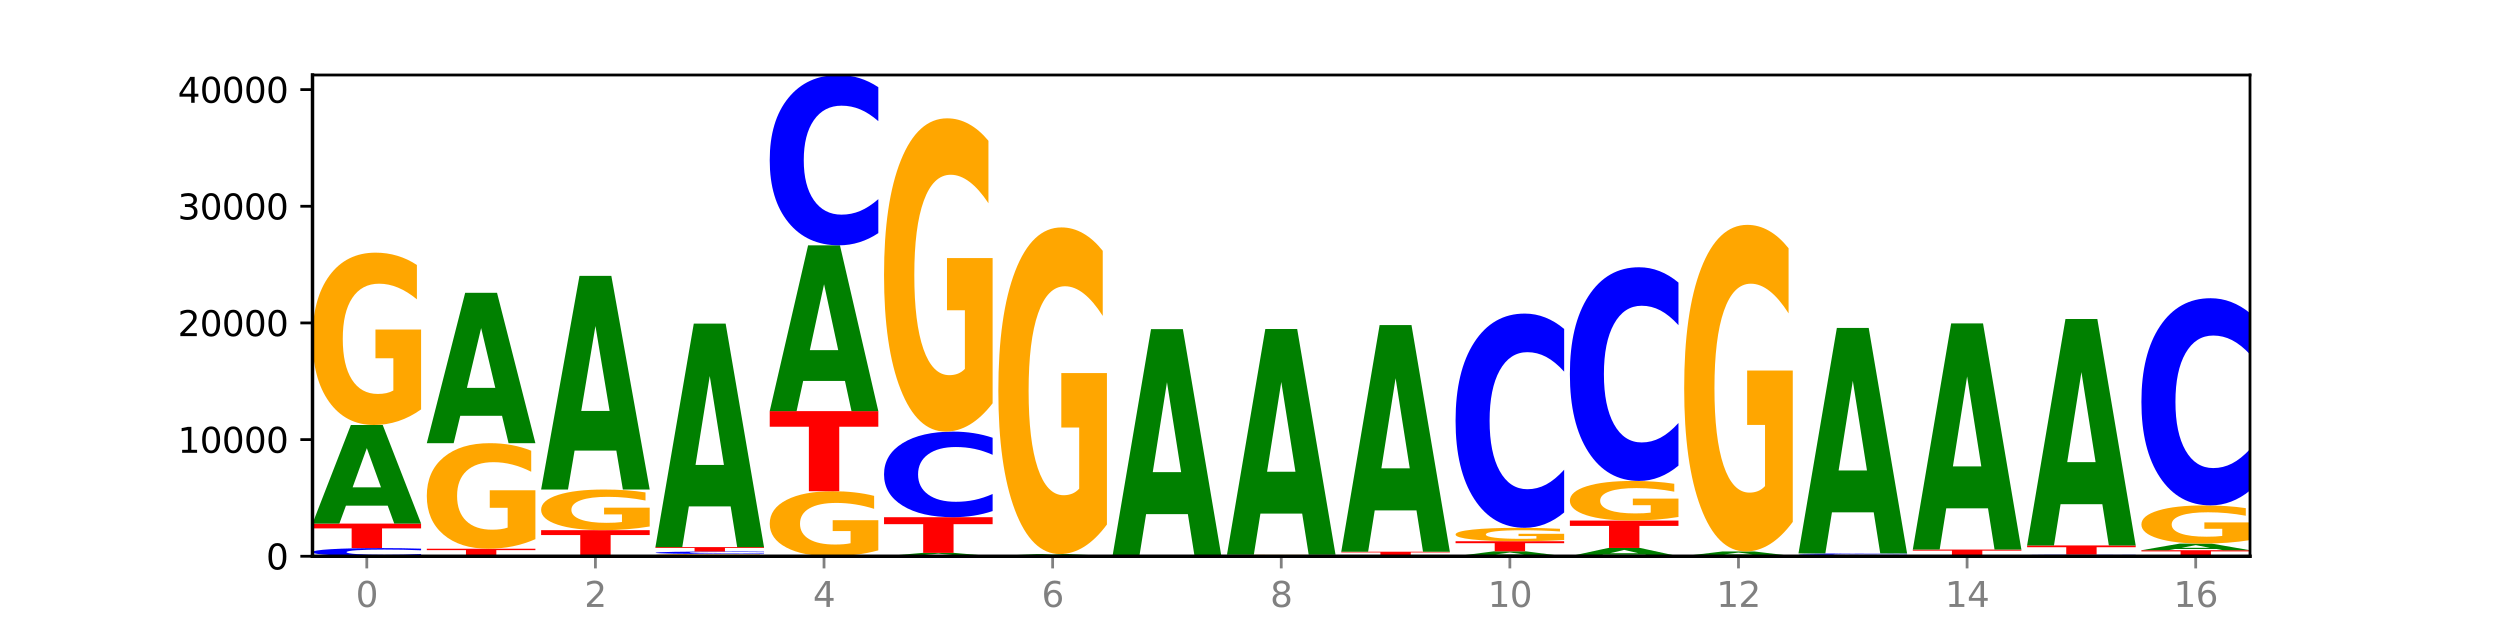 <?xml version="1.0" encoding="utf-8" standalone="no"?>
<!DOCTYPE svg PUBLIC "-//W3C//DTD SVG 1.1//EN"
  "http://www.w3.org/Graphics/SVG/1.1/DTD/svg11.dtd">
<svg xmlns:xlink="http://www.w3.org/1999/xlink" width="720pt" height="180pt" viewBox="0 0 720 180" xmlns="http://www.w3.org/2000/svg" version="1.1">
 <defs>
  <style type="text/css">*{stroke-linejoin: round; stroke-linecap: butt}</style>
 </defs>
 <g id="figure_1">
  <g id="patch_1">
   <path d="M 0 180 
L 720 180 
L 720 0 
L 0 0 
z
" style="fill: #ffffff"/>
  </g>
  <g id="axes_1">
   <g id="patch_2">
    <path d="M 90 160.2 
L 648 160.2 
L 648 21.6 
L 90 21.6 
z
" style="fill: #ffffff"/>
   </g>
   <g id="line2d_1">
    <path d="M 90 160.2 
L 648 160.2 
" clip-path="url(#p77ec3a2b21)" style="fill: none; stroke: #000000; stroke-width: 0.5; stroke-linecap: square"/>
   </g>
   <g id="patch_3">
    <path d="M 121.274 160.031 
Q 118.658 160.115 115.829 160.157 
Q 113.001 160.2 109.92 160.2 
Q 100.732 160.2 95.366 159.883 
Q 90 159.566 90 159.025 
Q 90 158.481 95.366 158.165 
Q 100.732 157.848 109.92 157.848 
Q 113.001 157.848 115.829 157.891 
Q 118.658 157.933 121.274 158.017 
L 121.274 158.485 
Q 118.635 158.375 116.074 158.323 
Q 113.513 158.272 110.684 158.272 
Q 105.61 158.272 102.702 158.472 
Q 99.802 158.672 99.802 159.025 
Q 99.802 159.376 102.702 159.576 
Q 105.61 159.776 110.684 159.776 
Q 113.513 159.776 116.074 159.725 
Q 118.635 159.673 121.274 159.562 
L 121.274 160.031 
z
" clip-path="url(#p77ec3a2b21)" style="fill: #0000ff"/>
   </g>
   <g id="patch_4">
    <path d="M 90 150.795 
L 121.274 150.795 
L 121.274 152.171 
L 110.023 152.171 
L 110.023 157.848 
L 101.273 157.848 
L 101.273 152.171 
L 90 152.171 
L 90 150.795 
z
" clip-path="url(#p77ec3a2b21)" style="fill: #ff0000"/>
   </g>
   <g id="patch_5">
    <path d="M 111.664 145.623 
L 99.636 145.623 
L 97.737 150.795 
L 90 150.795 
L 101.049 122.4 
L 110.225 122.4 
L 121.274 150.795 
L 113.544 150.795 
L 111.664 145.623 
z
M 101.554 140.352 
L 109.726 140.352 
L 105.647 129.058 
L 101.554 140.352 
z
" clip-path="url(#p77ec3a2b21)" style="fill: #008000"/>
   </g>
   <g id="patch_6">
    <path d="M 121.274 117.909 
Q 118.12 120.154 114.728 121.282 
Q 111.336 122.4 107.719 122.4 
Q 99.546 122.4 94.773 115.715 
Q 90 109.029 90 97.597 
Q 90 86.031 94.857 79.397 
Q 99.722 72.763 108.181 72.763 
Q 111.441 72.763 114.427 73.665 
Q 117.419 74.557 120.069 76.321 
L 120.069 86.215 
Q 117.335 83.949 114.63 82.832 
Q 111.924 81.704 109.205 81.704 
Q 104.172 81.704 101.446 85.826 
Q 98.719 89.937 98.719 97.597 
Q 98.719 105.184 101.348 109.327 
Q 103.976 113.459 108.812 113.459 
Q 110.13 113.459 111.258 113.223 
Q 112.387 112.977 113.284 112.464 
L 113.284 103.175 
L 108.132 103.175 
L 108.132 94.9 
L 121.274 94.9 
L 121.274 117.909 
z
" clip-path="url(#p77ec3a2b21)" style="fill: #ffa600"/>
   </g>
   <g id="patch_7">
    <path d="M 154.195 160.196 
Q 151.579 160.198 148.75 160.199 
Q 145.921 160.2 142.84 160.2 
Q 133.652 160.2 128.286 160.192 
Q 122.92 160.185 122.92 160.171 
Q 122.92 160.158 128.286 160.151 
Q 133.652 160.143 142.84 160.143 
Q 145.921 160.143 148.75 160.144 
Q 151.579 160.145 154.195 160.147 
L 154.195 160.158 
Q 151.555 160.156 148.994 160.154 
Q 146.433 160.153 143.604 160.153 
Q 138.53 160.153 135.622 160.158 
Q 132.723 160.163 132.723 160.171 
Q 132.723 160.18 135.622 160.185 
Q 138.53 160.19 143.604 160.19 
Q 146.433 160.19 148.994 160.188 
Q 151.555 160.187 154.195 160.185 
L 154.195 160.196 
z
" clip-path="url(#p77ec3a2b21)" style="fill: #0000ff"/>
   </g>
   <g id="patch_8">
    <path d="M 122.92 158.029 
L 154.195 158.029 
L 154.195 158.442 
L 142.943 158.442 
L 142.943 160.143 
L 134.194 160.143 
L 134.194 158.442 
L 122.92 158.442 
L 122.92 158.029 
z
" clip-path="url(#p77ec3a2b21)" style="fill: #ff0000"/>
   </g>
   <g id="patch_9">
    <path d="M 154.195 155.279 
Q 151.041 156.654 147.648 157.345 
Q 144.256 158.029 140.639 158.029 
Q 132.467 158.029 127.694 153.935 
Q 122.92 149.841 122.92 142.84 
Q 122.92 135.757 127.778 131.694 
Q 132.642 127.632 141.102 127.632 
Q 144.361 127.632 147.347 128.184 
Q 150.34 128.73 152.989 129.81 
L 152.989 135.87 
Q 150.256 134.482 147.55 133.798 
Q 144.845 133.107 142.125 133.107 
Q 137.093 133.107 134.366 135.631 
Q 131.64 138.149 131.64 142.84 
Q 131.64 147.487 134.268 150.023 
Q 136.896 152.554 141.733 152.554 
Q 143.05 152.554 144.179 152.409 
Q 145.307 152.259 146.204 151.945 
L 146.204 146.256 
L 141.053 146.256 
L 141.053 141.188 
L 154.195 141.188 
L 154.195 155.279 
z
" clip-path="url(#p77ec3a2b21)" style="fill: #ffa600"/>
   </g>
   <g id="patch_10">
    <path d="M 144.584 119.744 
L 132.557 119.744 
L 130.657 127.632 
L 122.92 127.632 
L 133.97 84.331 
L 143.145 84.331 
L 154.195 127.632 
L 146.464 127.632 
L 144.584 119.744 
z
M 134.475 111.707 
L 142.647 111.707 
L 138.567 94.483 
L 134.475 111.707 
z
" clip-path="url(#p77ec3a2b21)" style="fill: #008000"/>
   </g>
   <g id="patch_11">
    <path d="M 187.115 160.18 
Q 184.499 160.19 181.67 160.195 
Q 178.841 160.2 175.76 160.2 
Q 166.573 160.2 161.207 160.162 
Q 155.841 160.125 155.841 160.061 
Q 155.841 159.996 161.207 159.959 
Q 166.573 159.921 175.76 159.921 
Q 178.841 159.921 181.67 159.926 
Q 184.499 159.931 187.115 159.941 
L 187.115 159.997 
Q 184.475 159.984 181.914 159.977 
Q 179.354 159.971 176.525 159.971 
Q 171.45 159.971 168.543 159.995 
Q 165.643 160.019 165.643 160.061 
Q 165.643 160.102 168.543 160.126 
Q 171.45 160.15 176.525 160.15 
Q 179.354 160.15 181.914 160.144 
Q 184.475 160.137 187.115 160.124 
L 187.115 160.18 
z
" clip-path="url(#p77ec3a2b21)" style="fill: #0000ff"/>
   </g>
   <g id="patch_12">
    <path d="M 155.841 152.687 
L 187.115 152.687 
L 187.115 154.098 
L 175.864 154.098 
L 175.864 159.921 
L 167.114 159.921 
L 167.114 154.098 
L 155.841 154.098 
L 155.841 152.687 
z
" clip-path="url(#p77ec3a2b21)" style="fill: #ff0000"/>
   </g>
   <g id="patch_13">
    <path d="M 187.115 151.628 
Q 183.961 152.157 180.569 152.423 
Q 177.176 152.687 173.56 152.687 
Q 165.387 152.687 160.614 151.11 
Q 155.841 149.534 155.841 146.838 
Q 155.841 144.11 160.698 142.545 
Q 165.562 140.981 174.022 140.981 
Q 177.281 140.981 180.267 141.194 
Q 183.26 141.404 185.909 141.82 
L 185.909 144.153 
Q 183.176 143.619 180.47 143.355 
Q 177.765 143.089 175.045 143.089 
Q 170.013 143.089 167.286 144.062 
Q 164.56 145.031 164.56 146.838 
Q 164.56 148.627 167.188 149.604 
Q 169.817 150.578 174.653 150.578 
Q 175.971 150.578 177.099 150.523 
Q 178.228 150.465 179.125 150.344 
L 179.125 148.153 
L 173.973 148.153 
L 173.973 146.202 
L 187.115 146.202 
L 187.115 151.628 
z
" clip-path="url(#p77ec3a2b21)" style="fill: #ffa600"/>
   </g>
   <g id="patch_14">
    <path d="M 177.504 129.773 
L 165.477 129.773 
L 163.578 140.981 
L 155.841 140.981 
L 166.89 79.456 
L 176.066 79.456 
L 187.115 140.981 
L 179.384 140.981 
L 177.504 129.773 
z
M 167.395 118.354 
L 175.567 118.354 
L 171.487 93.881 
L 167.395 118.354 
z
" clip-path="url(#p77ec3a2b21)" style="fill: #008000"/>
   </g>
   <g id="patch_15">
    <path d="M 220.035 160.141 
Q 216.881 160.171 213.489 160.185 
Q 210.097 160.2 206.48 160.2 
Q 198.307 160.2 193.534 160.113 
Q 188.761 160.025 188.761 159.876 
Q 188.761 159.725 193.618 159.638 
Q 198.483 159.552 206.943 159.552 
Q 210.202 159.552 213.188 159.563 
Q 216.18 159.575 218.83 159.598 
L 218.83 159.727 
Q 216.096 159.698 213.391 159.683 
Q 210.685 159.668 207.966 159.668 
Q 202.933 159.668 200.207 159.722 
Q 197.48 159.776 197.48 159.876 
Q 197.48 159.975 200.109 160.029 
Q 202.737 160.083 207.573 160.083 
Q 208.891 160.083 210.019 160.08 
Q 211.148 160.077 212.045 160.07 
L 212.045 159.949 
L 206.893 159.949 
L 206.893 159.841 
L 220.035 159.841 
L 220.035 160.141 
z
" clip-path="url(#p77ec3a2b21)" style="fill: #ffa600"/>
   </g>
   <g id="patch_16">
    <path d="M 220.035 159.5 
Q 217.419 159.526 214.591 159.538 
Q 211.762 159.552 208.681 159.552 
Q 199.493 159.552 194.127 159.455 
Q 188.761 159.358 188.761 159.192 
Q 188.761 159.026 194.127 158.929 
Q 199.493 158.832 208.681 158.832 
Q 211.762 158.832 214.591 158.846 
Q 217.419 158.858 220.035 158.884 
L 220.035 159.027 
Q 217.396 158.993 214.835 158.978 
Q 212.274 158.962 209.445 158.962 
Q 204.371 158.962 201.463 159.023 
Q 198.563 159.085 198.563 159.192 
Q 198.563 159.299 201.463 159.361 
Q 204.371 159.422 209.445 159.422 
Q 212.274 159.422 214.835 159.406 
Q 217.396 159.39 220.035 159.356 
L 220.035 159.5 
z
" clip-path="url(#p77ec3a2b21)" style="fill: #0000ff"/>
   </g>
   <g id="patch_17">
    <path d="M 188.761 157.566 
L 220.035 157.566 
L 220.035 157.813 
L 208.784 157.813 
L 208.784 158.832 
L 200.034 158.832 
L 200.034 157.813 
L 188.761 157.813 
L 188.761 157.566 
z
" clip-path="url(#p77ec3a2b21)" style="fill: #ff0000"/>
   </g>
   <g id="patch_18">
    <path d="M 210.425 145.84 
L 198.397 145.84 
L 196.498 157.566 
L 188.761 157.566 
L 199.81 93.198 
L 208.986 93.198 
L 220.035 157.566 
L 212.305 157.566 
L 210.425 145.84 
z
M 200.315 133.894 
L 208.487 133.894 
L 204.408 108.29 
L 200.315 133.894 
z
" clip-path="url(#p77ec3a2b21)" style="fill: #008000"/>
   </g>
   <g id="patch_19">
    <path d="M 252.956 158.505 
Q 249.802 159.353 246.409 159.778 
Q 243.017 160.2 239.4 160.2 
Q 231.228 160.2 226.455 157.677 
Q 221.681 155.154 221.681 150.84 
Q 221.681 146.475 226.539 143.972 
Q 231.403 141.468 239.863 141.468 
Q 243.122 141.468 246.108 141.809 
Q 249.101 142.145 251.75 142.811 
L 251.75 146.545 
Q 249.017 145.69 246.311 145.268 
Q 243.606 144.842 240.886 144.842 
Q 235.854 144.842 233.127 146.398 
Q 230.401 147.949 230.401 150.84 
Q 230.401 153.703 233.029 155.266 
Q 235.657 156.826 240.494 156.826 
Q 241.811 156.826 242.94 156.737 
Q 244.068 156.644 244.965 156.451 
L 244.965 152.945 
L 239.814 152.945 
L 239.814 149.822 
L 252.956 149.822 
L 252.956 158.505 
z
" clip-path="url(#p77ec3a2b21)" style="fill: #ffa600"/>
   </g>
   <g id="patch_20">
    <path d="M 221.681 118.402 
L 252.956 118.402 
L 252.956 122.9 
L 241.704 122.9 
L 241.704 141.468 
L 232.955 141.468 
L 232.955 122.9 
L 221.681 122.9 
L 221.681 118.402 
z
" clip-path="url(#p77ec3a2b21)" style="fill: #ff0000"/>
   </g>
   <g id="patch_21">
    <path d="M 243.345 109.704 
L 231.318 109.704 
L 229.418 118.402 
L 221.681 118.402 
L 232.731 70.656 
L 241.906 70.656 
L 252.956 118.402 
L 245.225 118.402 
L 243.345 109.704 
z
M 233.236 100.842 
L 241.408 100.842 
L 237.328 81.851 
L 233.236 100.842 
z
" clip-path="url(#p77ec3a2b21)" style="fill: #008000"/>
   </g>
   <g id="patch_22">
    <path d="M 252.956 67.14 
Q 250.34 68.883 247.511 69.764 
Q 244.682 70.656 241.601 70.656 
Q 232.414 70.656 227.047 64.049 
Q 221.681 57.442 221.681 46.143 
Q 221.681 34.804 227.047 28.207 
Q 232.414 21.6 241.601 21.6 
Q 244.682 21.6 247.511 22.492 
Q 250.34 23.373 252.956 25.116 
L 252.956 34.895 
Q 250.316 32.585 247.755 31.511 
Q 245.194 30.436 242.366 30.436 
Q 237.291 30.436 234.383 34.621 
Q 231.484 38.796 231.484 46.143 
Q 231.484 53.46 234.383 57.645 
Q 237.291 61.82 242.366 61.82 
Q 245.194 61.82 247.755 60.745 
Q 250.316 59.661 252.956 57.351 
L 252.956 67.14 
z
" clip-path="url(#p77ec3a2b21)" style="fill: #0000ff"/>
   </g>
   <g id="patch_23">
    <path d="M 276.266 160.024 
L 264.238 160.024 
L 262.339 160.2 
L 254.602 160.2 
L 265.651 159.232 
L 274.827 159.232 
L 285.876 160.2 
L 278.145 160.2 
L 276.266 160.024 
z
M 266.156 159.844 
L 274.328 159.844 
L 270.249 159.459 
L 266.156 159.844 
z
" clip-path="url(#p77ec3a2b21)" style="fill: #008000"/>
   </g>
   <g id="patch_24">
    <path d="M 254.602 148.957 
L 285.876 148.957 
L 285.876 150.961 
L 274.625 150.961 
L 274.625 159.232 
L 265.875 159.232 
L 265.875 150.961 
L 254.602 150.961 
L 254.602 148.957 
z
" clip-path="url(#p77ec3a2b21)" style="fill: #ff0000"/>
   </g>
   <g id="patch_25">
    <path d="M 285.876 147.19 
Q 283.26 148.066 280.431 148.509 
Q 277.602 148.957 274.522 148.957 
Q 265.334 148.957 259.968 145.637 
Q 254.602 142.316 254.602 136.637 
Q 254.602 130.938 259.968 127.622 
Q 265.334 124.302 274.522 124.302 
Q 277.602 124.302 280.431 124.75 
Q 283.26 125.193 285.876 126.069 
L 285.876 130.984 
Q 283.236 129.823 280.676 129.283 
Q 278.115 128.743 275.286 128.743 
Q 270.211 128.743 267.304 130.846 
Q 264.404 132.945 264.404 136.637 
Q 264.404 140.314 267.304 142.418 
Q 270.211 144.516 275.286 144.516 
Q 278.115 144.516 280.676 143.976 
Q 283.236 143.431 285.876 142.27 
L 285.876 147.19 
z
" clip-path="url(#p77ec3a2b21)" style="fill: #0000ff"/>
   </g>
   <g id="patch_26">
    <path d="M 285.876 116.139 
Q 282.722 120.22 279.33 122.27 
Q 275.937 124.302 272.321 124.302 
Q 264.148 124.302 259.375 112.15 
Q 254.602 99.999 254.602 79.218 
Q 254.602 58.196 259.459 46.137 
Q 264.323 34.079 272.783 34.079 
Q 276.042 34.079 279.028 35.719 
Q 282.021 37.341 284.671 40.546 
L 284.671 58.531 
Q 281.937 54.412 279.232 52.381 
Q 276.526 50.331 273.807 50.331 
Q 268.774 50.331 266.048 57.823 
Q 263.321 65.296 263.321 79.218 
Q 263.321 93.01 265.949 100.539 
Q 268.578 108.05 273.414 108.05 
Q 274.732 108.05 275.86 107.621 
Q 276.989 107.174 277.886 106.242 
L 277.886 89.357 
L 272.734 89.357 
L 272.734 74.317 
L 285.876 74.317 
L 285.876 116.139 
z
" clip-path="url(#p77ec3a2b21)" style="fill: #ffa600"/>
   </g>
   <g id="patch_27">
    <path d="M 318.796 160.197 
Q 316.18 160.198 313.352 160.199 
Q 310.523 160.2 307.442 160.2 
Q 298.254 160.2 292.888 160.194 
Q 287.522 160.187 287.522 160.176 
Q 287.522 160.166 292.888 160.159 
Q 298.254 160.153 307.442 160.153 
Q 310.523 160.153 313.352 160.154 
Q 316.18 160.155 318.796 160.156 
L 318.796 160.166 
Q 316.157 160.163 313.596 160.162 
Q 311.035 160.161 308.206 160.161 
Q 303.132 160.161 300.224 160.165 
Q 297.324 160.169 297.324 160.176 
Q 297.324 160.184 300.224 160.188 
Q 303.132 160.192 308.206 160.192 
Q 311.035 160.192 313.596 160.19 
Q 316.157 160.189 318.796 160.187 
L 318.796 160.197 
z
" clip-path="url(#p77ec3a2b21)" style="fill: #0000ff"/>
   </g>
   <g id="patch_28">
    <path d="M 287.522 160.089 
L 318.796 160.089 
L 318.796 160.102 
L 307.545 160.102 
L 307.545 160.153 
L 298.795 160.153 
L 298.795 160.102 
L 287.522 160.102 
L 287.522 160.089 
z
" clip-path="url(#p77ec3a2b21)" style="fill: #ff0000"/>
   </g>
   <g id="patch_29">
    <path d="M 309.186 159.995 
L 297.158 159.995 
L 295.259 160.089 
L 287.522 160.089 
L 298.571 159.572 
L 307.747 159.572 
L 318.796 160.089 
L 311.066 160.089 
L 309.186 159.995 
z
M 299.077 159.899 
L 307.248 159.899 
L 303.169 159.693 
L 299.077 159.899 
z
" clip-path="url(#p77ec3a2b21)" style="fill: #008000"/>
   </g>
   <g id="patch_30">
    <path d="M 318.796 151.06 
Q 315.642 155.316 312.25 157.453 
Q 308.858 159.572 305.241 159.572 
Q 297.068 159.572 292.295 146.901 
Q 287.522 134.231 287.522 112.563 
Q 287.522 90.642 292.379 78.068 
Q 297.244 65.495 305.704 65.495 
Q 308.963 65.495 311.949 67.205 
Q 314.941 68.896 317.591 72.238 
L 317.591 90.992 
Q 314.857 86.697 312.152 84.579 
Q 309.446 82.441 306.727 82.441 
Q 301.694 82.441 298.968 90.253 
Q 296.241 98.046 296.241 112.563 
Q 296.241 126.943 298.87 134.794 
Q 301.498 142.626 306.334 142.626 
Q 307.652 142.626 308.781 142.179 
Q 309.909 141.712 310.806 140.741 
L 310.806 123.134 
L 305.655 123.134 
L 305.655 107.452 
L 318.796 107.452 
L 318.796 151.06 
z
" clip-path="url(#p77ec3a2b21)" style="fill: #ffa600"/>
   </g>
   <g id="patch_31">
    <path d="M 320.442 160.166 
L 351.717 160.166 
L 351.717 160.173 
L 340.465 160.173 
L 340.465 160.2 
L 331.716 160.2 
L 331.716 160.173 
L 320.442 160.173 
L 320.442 160.166 
z
" clip-path="url(#p77ec3a2b21)" style="fill: #ff0000"/>
   </g>
   <g id="patch_32">
    <path d="M 351.717 160.163 
Q 349.101 160.165 346.272 160.165 
Q 343.443 160.166 340.362 160.166 
Q 331.175 160.166 325.809 160.16 
Q 320.442 160.153 320.442 160.141 
Q 320.442 160.13 325.809 160.123 
Q 331.175 160.116 340.362 160.116 
Q 343.443 160.116 346.272 160.117 
Q 349.101 160.118 351.717 160.12 
L 351.717 160.13 
Q 349.077 160.127 346.516 160.126 
Q 343.955 160.125 341.127 160.125 
Q 336.052 160.125 333.144 160.129 
Q 330.245 160.134 330.245 160.141 
Q 330.245 160.149 333.144 160.153 
Q 336.052 160.157 341.127 160.157 
Q 343.955 160.157 346.516 160.156 
Q 349.077 160.155 351.717 160.153 
L 351.717 160.163 
z
" clip-path="url(#p77ec3a2b21)" style="fill: #0000ff"/>
   </g>
   <g id="patch_33">
    <path d="M 351.717 160.099 
Q 348.563 160.108 345.17 160.112 
Q 341.778 160.116 338.161 160.116 
Q 329.989 160.116 325.216 160.091 
Q 320.442 160.066 320.442 160.024 
Q 320.442 159.981 325.3 159.956 
Q 330.164 159.931 338.624 159.931 
Q 341.883 159.931 344.869 159.935 
Q 347.862 159.938 350.511 159.944 
L 350.511 159.981 
Q 347.778 159.973 345.072 159.969 
Q 342.367 159.964 339.647 159.964 
Q 334.615 159.964 331.888 159.98 
Q 329.162 159.995 329.162 160.024 
Q 329.162 160.052 331.79 160.067 
Q 334.419 160.083 339.255 160.083 
Q 340.572 160.083 341.701 160.082 
Q 342.829 160.081 343.727 160.079 
L 343.727 160.044 
L 338.575 160.044 
L 338.575 160.014 
L 351.717 160.014 
L 351.717 160.099 
z
" clip-path="url(#p77ec3a2b21)" style="fill: #ffa600"/>
   </g>
   <g id="patch_34">
    <path d="M 342.106 148.066 
L 330.079 148.066 
L 328.18 159.931 
L 320.442 159.931 
L 331.492 94.798 
L 340.668 94.798 
L 351.717 159.931 
L 343.986 159.931 
L 342.106 148.066 
z
M 331.997 135.977 
L 340.169 135.977 
L 336.089 110.069 
L 331.997 135.977 
z
" clip-path="url(#p77ec3a2b21)" style="fill: #008000"/>
   </g>
   <g id="patch_35">
    <path d="M 384.637 160.196 
Q 382.021 160.198 379.192 160.199 
Q 376.364 160.2 373.283 160.2 
Q 364.095 160.2 358.729 160.193 
Q 353.363 160.186 353.363 160.175 
Q 353.363 160.163 358.729 160.156 
Q 364.095 160.15 373.283 160.15 
Q 376.364 160.15 379.192 160.151 
Q 382.021 160.151 384.637 160.153 
L 384.637 160.163 
Q 381.997 160.161 379.437 160.16 
Q 376.876 160.159 374.047 160.159 
Q 368.972 160.159 366.065 160.163 
Q 363.165 160.167 363.165 160.175 
Q 363.165 160.182 366.065 160.187 
Q 368.972 160.191 374.047 160.191 
Q 376.876 160.191 379.437 160.19 
Q 381.997 160.189 384.637 160.186 
L 384.637 160.196 
z
" clip-path="url(#p77ec3a2b21)" style="fill: #0000ff"/>
   </g>
   <g id="patch_36">
    <path d="M 353.363 159.968 
L 384.637 159.968 
L 384.637 160.004 
L 373.386 160.004 
L 373.386 160.15 
L 364.636 160.15 
L 364.636 160.004 
L 353.363 160.004 
L 353.363 159.968 
z
" clip-path="url(#p77ec3a2b21)" style="fill: #ff0000"/>
   </g>
   <g id="patch_37">
    <path d="M 384.637 159.95 
Q 381.483 159.959 378.091 159.964 
Q 374.698 159.968 371.082 159.968 
Q 362.909 159.968 358.136 159.941 
Q 353.363 159.915 353.363 159.869 
Q 353.363 159.823 358.22 159.796 
Q 363.084 159.77 371.544 159.77 
Q 374.803 159.77 377.789 159.774 
Q 380.782 159.777 383.432 159.784 
L 383.432 159.824 
Q 380.698 159.815 377.993 159.81 
Q 375.287 159.806 372.568 159.806 
Q 367.535 159.806 364.809 159.822 
Q 362.082 159.839 362.082 159.869 
Q 362.082 159.899 364.71 159.916 
Q 367.339 159.932 372.175 159.932 
Q 373.493 159.932 374.621 159.932 
Q 375.75 159.931 376.647 159.928 
L 376.647 159.891 
L 371.495 159.891 
L 371.495 159.858 
L 384.637 159.858 
L 384.637 159.95 
z
" clip-path="url(#p77ec3a2b21)" style="fill: #ffa600"/>
   </g>
   <g id="patch_38">
    <path d="M 375.027 147.926 
L 362.999 147.926 
L 361.1 159.77 
L 353.363 159.77 
L 364.412 94.754 
L 373.588 94.754 
L 384.637 159.77 
L 376.907 159.77 
L 375.027 147.926 
z
M 364.917 135.859 
L 373.089 135.859 
L 369.01 109.998 
L 364.917 135.859 
z
" clip-path="url(#p77ec3a2b21)" style="fill: #008000"/>
   </g>
   <g id="patch_39">
    <path d="M 417.558 160.195 
Q 414.941 160.197 412.113 160.199 
Q 409.284 160.2 406.203 160.2 
Q 397.015 160.2 391.649 160.19 
Q 386.283 160.18 386.283 160.163 
Q 386.283 160.146 391.649 160.136 
Q 397.015 160.126 406.203 160.126 
Q 409.284 160.126 412.113 160.127 
Q 414.941 160.129 417.558 160.131 
L 417.558 160.146 
Q 414.918 160.143 412.357 160.141 
Q 409.796 160.139 406.967 160.139 
Q 401.893 160.139 398.985 160.146 
Q 396.085 160.152 396.085 160.163 
Q 396.085 160.174 398.985 160.18 
Q 401.893 160.187 406.967 160.187 
Q 409.796 160.187 412.357 160.185 
Q 414.918 160.183 417.558 160.18 
L 417.558 160.195 
z
" clip-path="url(#p77ec3a2b21)" style="fill: #0000ff"/>
   </g>
   <g id="patch_40">
    <path d="M 417.558 160.113 
Q 414.403 160.12 411.011 160.123 
Q 407.619 160.126 404.002 160.126 
Q 395.829 160.126 391.056 160.107 
Q 386.283 160.087 386.283 160.054 
Q 386.283 160.02 391.14 160.001 
Q 396.005 159.982 404.465 159.982 
Q 407.724 159.982 410.71 159.984 
Q 413.703 159.987 416.352 159.992 
L 416.352 160.021 
Q 413.618 160.014 410.913 160.011 
Q 408.207 160.008 405.488 160.008 
Q 400.455 160.008 397.729 160.02 
Q 395.002 160.032 395.002 160.054 
Q 395.002 160.076 397.631 160.088 
Q 400.259 160.1 405.095 160.1 
Q 406.413 160.1 407.542 160.099 
Q 408.67 160.099 409.567 160.097 
L 409.567 160.07 
L 404.416 160.07 
L 404.416 160.046 
L 417.558 160.046 
L 417.558 160.113 
z
" clip-path="url(#p77ec3a2b21)" style="fill: #ffa600"/>
   </g>
   <g id="patch_41">
    <path d="M 386.283 158.893 
L 417.558 158.893 
L 417.558 159.105 
L 406.306 159.105 
L 406.306 159.982 
L 397.556 159.982 
L 397.556 159.105 
L 386.283 159.105 
L 386.283 158.893 
z
" clip-path="url(#p77ec3a2b21)" style="fill: #ff0000"/>
   </g>
   <g id="patch_42">
    <path d="M 407.947 147.001 
L 395.919 147.001 
L 394.02 158.893 
L 386.283 158.893 
L 397.332 93.615 
L 406.508 93.615 
L 417.558 158.893 
L 409.827 158.893 
L 407.947 147.001 
z
M 397.838 134.886 
L 406.009 134.886 
L 401.93 108.92 
L 397.838 134.886 
z
" clip-path="url(#p77ec3a2b21)" style="fill: #008000"/>
   </g>
   <g id="patch_43">
    <path d="M 440.867 159.941 
L 428.84 159.941 
L 426.941 160.2 
L 419.204 160.2 
L 430.253 158.779 
L 439.429 158.779 
L 450.478 160.2 
L 442.747 160.2 
L 440.867 159.941 
z
M 430.758 159.677 
L 438.93 159.677 
L 434.85 159.112 
L 430.758 159.677 
z
" clip-path="url(#p77ec3a2b21)" style="fill: #008000"/>
   </g>
   <g id="patch_44">
    <path d="M 419.204 155.876 
L 450.478 155.876 
L 450.478 156.442 
L 439.226 156.442 
L 439.226 158.779 
L 430.477 158.779 
L 430.477 156.442 
L 419.204 156.442 
L 419.204 155.876 
z
" clip-path="url(#p77ec3a2b21)" style="fill: #ff0000"/>
   </g>
   <g id="patch_45">
    <path d="M 450.478 155.526 
Q 447.324 155.701 443.931 155.789 
Q 440.539 155.876 436.922 155.876 
Q 428.75 155.876 423.977 155.355 
Q 419.204 154.835 419.204 153.945 
Q 419.204 153.045 424.061 152.528 
Q 428.925 152.012 437.385 152.012 
Q 440.644 152.012 443.63 152.082 
Q 446.623 152.151 449.272 152.289 
L 449.272 153.059 
Q 446.539 152.882 443.833 152.795 
Q 441.128 152.708 438.408 152.708 
Q 433.376 152.708 430.649 153.029 
Q 427.923 153.349 427.923 153.945 
Q 427.923 154.536 430.551 154.858 
Q 433.18 155.18 438.016 155.18 
Q 439.334 155.18 440.462 155.161 
Q 441.59 155.142 442.488 155.102 
L 442.488 154.379 
L 437.336 154.379 
L 437.336 153.735 
L 450.478 153.735 
L 450.478 155.526 
z
" clip-path="url(#p77ec3a2b21)" style="fill: #ffa600"/>
   </g>
   <g id="patch_46">
    <path d="M 450.478 147.589 
Q 447.862 149.781 445.033 150.89 
Q 442.204 152.012 439.123 152.012 
Q 429.936 152.012 424.57 143.702 
Q 419.204 135.392 419.204 121.181 
Q 419.204 106.919 424.57 98.622 
Q 429.936 90.312 439.123 90.312 
Q 442.204 90.312 445.033 91.434 
Q 447.862 92.542 450.478 94.735 
L 450.478 107.034 
Q 447.838 104.128 445.277 102.777 
Q 442.716 101.426 439.888 101.426 
Q 434.813 101.426 431.906 106.69 
Q 429.006 111.941 429.006 121.181 
Q 429.006 130.383 431.906 135.647 
Q 434.813 140.898 439.888 140.898 
Q 442.716 140.898 445.277 139.547 
Q 447.838 138.183 450.478 135.277 
L 450.478 147.589 
z
" clip-path="url(#p77ec3a2b21)" style="fill: #0000ff"/>
   </g>
   <g id="patch_47">
    <path d="M 473.788 159.765 
L 461.76 159.765 
L 459.861 160.2 
L 452.124 160.2 
L 463.173 157.811 
L 472.349 157.811 
L 483.398 160.2 
L 475.668 160.2 
L 473.788 159.765 
z
M 463.678 159.321 
L 471.85 159.321 
L 467.771 158.371 
L 463.678 159.321 
z
" clip-path="url(#p77ec3a2b21)" style="fill: #008000"/>
   </g>
   <g id="patch_48">
    <path d="M 452.124 149.922 
L 483.398 149.922 
L 483.398 151.46 
L 472.147 151.46 
L 472.147 157.811 
L 463.397 157.811 
L 463.397 151.46 
L 452.124 151.46 
L 452.124 149.922 
z
" clip-path="url(#p77ec3a2b21)" style="fill: #ff0000"/>
   </g>
   <g id="patch_49">
    <path d="M 483.398 148.889 
Q 480.244 149.406 476.852 149.665 
Q 473.459 149.922 469.843 149.922 
Q 461.67 149.922 456.897 148.385 
Q 452.124 146.848 452.124 144.22 
Q 452.124 141.561 456.981 140.036 
Q 461.845 138.511 470.305 138.511 
Q 473.565 138.511 476.55 138.719 
Q 479.543 138.924 482.193 139.329 
L 482.193 141.604 
Q 479.459 141.083 476.754 140.826 
Q 474.048 140.567 471.329 140.567 
Q 466.296 140.567 463.57 141.514 
Q 460.843 142.459 460.843 144.22 
Q 460.843 145.964 463.472 146.917 
Q 466.1 147.866 470.936 147.866 
Q 472.254 147.866 473.382 147.812 
Q 474.511 147.756 475.408 147.638 
L 475.408 145.502 
L 470.256 145.502 
L 470.256 143.6 
L 483.398 143.6 
L 483.398 148.889 
z
" clip-path="url(#p77ec3a2b21)" style="fill: #ffa600"/>
   </g>
   <g id="patch_50">
    <path d="M 483.398 134.1 
Q 480.782 136.286 477.953 137.392 
Q 475.125 138.511 472.044 138.511 
Q 462.856 138.511 457.49 130.223 
Q 452.124 121.934 452.124 107.759 
Q 452.124 93.534 457.49 85.258 
Q 462.856 76.969 472.044 76.969 
Q 475.125 76.969 477.953 78.088 
Q 480.782 79.194 483.398 81.381 
L 483.398 93.648 
Q 480.759 90.75 478.198 89.402 
Q 475.637 88.055 472.808 88.055 
Q 467.733 88.055 464.826 93.305 
Q 461.926 98.543 461.926 107.759 
Q 461.926 116.938 464.826 122.188 
Q 467.733 127.426 472.808 127.426 
Q 475.637 127.426 478.198 126.078 
Q 480.759 124.718 483.398 121.82 
L 483.398 134.1 
z
" clip-path="url(#p77ec3a2b21)" style="fill: #0000ff"/>
   </g>
   <g id="patch_51">
    <path d="M 516.319 160.198 
Q 513.703 160.199 510.874 160.2 
Q 508.045 160.2 504.964 160.2 
Q 495.776 160.2 490.41 160.196 
Q 485.044 160.193 485.044 160.187 
Q 485.044 160.18 490.41 160.177 
Q 495.776 160.173 504.964 160.173 
Q 508.045 160.173 510.874 160.174 
Q 513.703 160.174 516.319 160.175 
L 516.319 160.18 
Q 513.679 160.179 511.118 160.179 
Q 508.557 160.178 505.728 160.178 
Q 500.654 160.178 497.746 160.18 
Q 494.847 160.183 494.847 160.187 
Q 494.847 160.191 497.746 160.193 
Q 500.654 160.195 505.728 160.195 
Q 508.557 160.195 511.118 160.195 
Q 513.679 160.194 516.319 160.193 
L 516.319 160.198 
z
" clip-path="url(#p77ec3a2b21)" style="fill: #0000ff"/>
   </g>
   <g id="patch_52">
    <path d="M 485.044 160.146 
L 516.319 160.146 
L 516.319 160.151 
L 505.067 160.151 
L 505.067 160.173 
L 496.318 160.173 
L 496.318 160.151 
L 485.044 160.151 
L 485.044 160.146 
z
" clip-path="url(#p77ec3a2b21)" style="fill: #ff0000"/>
   </g>
   <g id="patch_53">
    <path d="M 506.708 159.905 
L 494.68 159.905 
L 492.781 160.146 
L 485.044 160.146 
L 496.094 158.822 
L 505.269 158.822 
L 516.319 160.146 
L 508.588 160.146 
L 506.708 159.905 
z
M 496.599 159.659 
L 504.771 159.659 
L 500.691 159.133 
L 496.599 159.659 
z
" clip-path="url(#p77ec3a2b21)" style="fill: #008000"/>
   </g>
   <g id="patch_54">
    <path d="M 516.319 150.312 
Q 513.165 154.567 509.772 156.704 
Q 506.38 158.822 502.763 158.822 
Q 494.591 158.822 489.817 146.154 
Q 485.044 133.485 485.044 111.82 
Q 485.044 89.902 489.902 77.331 
Q 494.766 64.759 503.226 64.759 
Q 506.485 64.759 509.471 66.469 
Q 512.464 68.16 515.113 71.502 
L 515.113 90.252 
Q 512.38 85.958 509.674 83.84 
Q 506.969 81.703 504.249 81.703 
Q 499.217 81.703 496.49 89.514 
Q 493.763 97.305 493.763 111.82 
Q 493.763 126.199 496.392 134.048 
Q 499.02 141.879 503.857 141.879 
Q 505.174 141.879 506.303 141.432 
Q 507.431 140.966 508.328 139.994 
L 508.328 122.39 
L 503.177 122.39 
L 503.177 106.71 
L 516.319 106.71 
L 516.319 150.312 
z
" clip-path="url(#p77ec3a2b21)" style="fill: #ffa600"/>
   </g>
   <g id="patch_55">
    <path d="M 517.965 160.113 
L 549.239 160.113 
L 549.239 160.13 
L 537.987 160.13 
L 537.987 160.2 
L 529.238 160.2 
L 529.238 160.13 
L 517.965 160.13 
L 517.965 160.113 
z
" clip-path="url(#p77ec3a2b21)" style="fill: #ff0000"/>
   </g>
   <g id="patch_56">
    <path d="M 549.239 160.087 
Q 546.085 160.1 542.692 160.106 
Q 539.3 160.113 535.683 160.113 
Q 527.511 160.113 522.738 160.075 
Q 517.965 160.038 517.965 159.973 
Q 517.965 159.908 522.822 159.871 
Q 527.686 159.834 536.146 159.834 
Q 539.405 159.834 542.391 159.839 
Q 545.384 159.844 548.033 159.854 
L 548.033 159.909 
Q 545.3 159.897 542.594 159.89 
Q 539.889 159.884 537.169 159.884 
Q 532.137 159.884 529.41 159.907 
Q 526.684 159.93 526.684 159.973 
Q 526.684 160.016 529.312 160.039 
Q 531.941 160.062 536.777 160.062 
Q 538.095 160.062 539.223 160.061 
Q 540.351 160.06 541.249 160.057 
L 541.249 160.005 
L 536.097 160.005 
L 536.097 159.958 
L 549.239 159.958 
L 549.239 160.087 
z
" clip-path="url(#p77ec3a2b21)" style="fill: #ffa600"/>
   </g>
   <g id="patch_57">
    <path d="M 549.239 159.801 
Q 546.623 159.817 543.794 159.825 
Q 540.965 159.834 537.884 159.834 
Q 528.697 159.834 523.331 159.772 
Q 517.965 159.71 517.965 159.604 
Q 517.965 159.497 523.331 159.435 
Q 528.697 159.373 537.884 159.373 
Q 540.965 159.373 543.794 159.382 
Q 546.623 159.39 549.239 159.406 
L 549.239 159.498 
Q 546.599 159.477 544.038 159.466 
Q 541.477 159.456 538.649 159.456 
Q 533.574 159.456 530.667 159.496 
Q 527.767 159.535 527.767 159.604 
Q 527.767 159.672 530.667 159.712 
Q 533.574 159.751 538.649 159.751 
Q 541.477 159.751 544.038 159.741 
Q 546.599 159.731 549.239 159.709 
L 549.239 159.801 
z
" clip-path="url(#p77ec3a2b21)" style="fill: #0000ff"/>
   </g>
   <g id="patch_58">
    <path d="M 539.628 147.547 
L 527.601 147.547 
L 525.702 159.373 
L 517.965 159.373 
L 529.014 94.452 
L 538.19 94.452 
L 549.239 159.373 
L 541.508 159.373 
L 539.628 147.547 
z
M 529.519 135.497 
L 537.691 135.497 
L 533.611 109.673 
L 529.519 135.497 
z
" clip-path="url(#p77ec3a2b21)" style="fill: #008000"/>
   </g>
   <g id="patch_59">
    <path d="M 582.159 160.189 
Q 579.005 160.195 575.613 160.197 
Q 572.22 160.2 568.604 160.2 
Q 560.431 160.2 555.658 160.184 
Q 550.885 160.167 550.885 160.14 
Q 550.885 160.111 555.742 160.095 
Q 560.606 160.079 569.066 160.079 
Q 572.326 160.079 575.311 160.081 
Q 578.304 160.083 580.954 160.088 
L 580.954 160.112 
Q 578.22 160.106 575.515 160.104 
Q 572.809 160.101 570.09 160.101 
Q 565.057 160.101 562.331 160.111 
Q 559.604 160.121 559.604 160.14 
Q 559.604 160.158 562.233 160.168 
Q 564.861 160.178 569.697 160.178 
Q 571.015 160.178 572.143 160.178 
Q 573.272 160.177 574.169 160.176 
L 574.169 160.153 
L 569.017 160.153 
L 569.017 160.133 
L 582.159 160.133 
L 582.159 160.189 
z
" clip-path="url(#p77ec3a2b21)" style="fill: #ffa600"/>
   </g>
   <g id="patch_60">
    <path d="M 582.159 160.067 
Q 579.543 160.073 576.714 160.076 
Q 573.886 160.079 570.805 160.079 
Q 561.617 160.079 556.251 160.056 
Q 550.885 160.033 550.885 159.993 
Q 550.885 159.954 556.251 159.931 
Q 561.617 159.908 570.805 159.908 
Q 573.886 159.908 576.714 159.911 
Q 579.543 159.914 582.159 159.92 
L 582.159 159.954 
Q 579.52 159.946 576.959 159.942 
Q 574.398 159.939 571.569 159.939 
Q 566.495 159.939 563.587 159.953 
Q 560.687 159.968 560.687 159.993 
Q 560.687 160.019 563.587 160.034 
Q 566.495 160.048 571.569 160.048 
Q 574.398 160.048 576.959 160.044 
Q 579.52 160.041 582.159 160.033 
L 582.159 160.067 
z
" clip-path="url(#p77ec3a2b21)" style="fill: #0000ff"/>
   </g>
   <g id="patch_61">
    <path d="M 550.885 158.275 
L 582.159 158.275 
L 582.159 158.593 
L 570.908 158.593 
L 570.908 159.908 
L 562.158 159.908 
L 562.158 158.593 
L 550.885 158.593 
L 550.885 158.275 
z
" clip-path="url(#p77ec3a2b21)" style="fill: #ff0000"/>
   </g>
   <g id="patch_62">
    <path d="M 572.549 146.409 
L 560.521 146.409 
L 558.622 158.275 
L 550.885 158.275 
L 561.934 93.138 
L 571.11 93.138 
L 582.159 158.275 
L 574.429 158.275 
L 572.549 146.409 
z
M 562.439 134.32 
L 570.611 134.32 
L 566.532 108.41 
L 562.439 134.32 
z
" clip-path="url(#p77ec3a2b21)" style="fill: #008000"/>
   </g>
   <g id="patch_63">
    <path d="M 615.08 160.183 
Q 611.926 160.191 608.533 160.196 
Q 605.141 160.2 601.524 160.2 
Q 593.352 160.2 588.578 160.175 
Q 583.805 160.149 583.805 160.106 
Q 583.805 160.062 588.663 160.037 
Q 593.527 160.012 601.987 160.012 
Q 605.246 160.012 608.232 160.015 
Q 611.225 160.019 613.874 160.025 
L 613.874 160.063 
Q 611.141 160.054 608.435 160.05 
Q 605.73 160.046 603.01 160.046 
Q 597.978 160.046 595.251 160.061 
Q 592.525 160.077 592.525 160.106 
Q 592.525 160.135 595.153 160.15 
Q 597.781 160.166 602.618 160.166 
Q 603.935 160.166 605.064 160.165 
Q 606.192 160.164 607.089 160.162 
L 607.089 160.127 
L 601.938 160.127 
L 601.938 160.096 
L 615.08 160.096 
L 615.08 160.183 
z
" clip-path="url(#p77ec3a2b21)" style="fill: #ffa600"/>
   </g>
   <g id="patch_64">
    <path d="M 615.08 159.992 
Q 612.464 160.002 609.635 160.007 
Q 606.806 160.012 603.725 160.012 
Q 594.537 160.012 589.171 159.974 
Q 583.805 159.936 583.805 159.871 
Q 583.805 159.806 589.171 159.768 
Q 594.537 159.73 603.725 159.73 
Q 606.806 159.73 609.635 159.735 
Q 612.464 159.74 615.08 159.75 
L 615.08 159.806 
Q 612.44 159.793 609.879 159.787 
Q 607.318 159.78 604.489 159.78 
Q 599.415 159.78 596.507 159.805 
Q 593.608 159.829 593.608 159.871 
Q 593.608 159.913 596.507 159.937 
Q 599.415 159.961 604.489 159.961 
Q 607.318 159.961 609.879 159.955 
Q 612.44 159.949 615.08 159.935 
L 615.08 159.992 
z
" clip-path="url(#p77ec3a2b21)" style="fill: #0000ff"/>
   </g>
   <g id="patch_65">
    <path d="M 583.805 157.085 
L 615.08 157.085 
L 615.08 157.601 
L 603.828 157.601 
L 603.828 159.73 
L 595.079 159.73 
L 595.079 157.601 
L 583.805 157.601 
L 583.805 157.085 
z
" clip-path="url(#p77ec3a2b21)" style="fill: #ff0000"/>
   </g>
   <g id="patch_66">
    <path d="M 605.469 145.205 
L 593.441 145.205 
L 591.542 157.085 
L 583.805 157.085 
L 594.855 91.868 
L 604.03 91.868 
L 615.08 157.085 
L 607.349 157.085 
L 605.469 145.205 
z
M 595.36 133.1 
L 603.532 133.1 
L 599.452 107.159 
L 595.36 133.1 
z
" clip-path="url(#p77ec3a2b21)" style="fill: #008000"/>
   </g>
   <g id="patch_67">
    <path d="M 616.726 158.466 
L 648 158.466 
L 648 158.804 
L 636.749 158.804 
L 636.749 160.2 
L 627.999 160.2 
L 627.999 158.804 
L 616.726 158.804 
L 616.726 158.466 
z
" clip-path="url(#p77ec3a2b21)" style="fill: #ff0000"/>
   </g>
   <g id="patch_68">
    <path d="M 638.389 158.118 
L 626.362 158.118 
L 624.463 158.466 
L 616.726 158.466 
L 627.775 156.554 
L 636.951 156.554 
L 648 158.466 
L 640.269 158.466 
L 638.389 158.118 
z
M 628.28 157.763 
L 636.452 157.763 
L 632.372 157.003 
L 628.28 157.763 
z
" clip-path="url(#p77ec3a2b21)" style="fill: #008000"/>
   </g>
   <g id="patch_69">
    <path d="M 648 155.559 
Q 644.846 156.057 641.454 156.307 
Q 638.061 156.554 634.445 156.554 
Q 626.272 156.554 621.499 155.073 
Q 616.726 153.591 616.726 151.057 
Q 616.726 148.494 621.583 147.024 
Q 626.447 145.554 634.907 145.554 
Q 638.166 145.554 641.152 145.754 
Q 644.145 145.951 646.794 146.342 
L 646.794 148.535 
Q 644.061 148.033 641.355 147.785 
Q 638.65 147.535 635.93 147.535 
Q 630.898 147.535 628.171 148.449 
Q 625.445 149.36 625.445 151.057 
Q 625.445 152.739 628.073 153.657 
Q 630.702 154.573 635.538 154.573 
Q 636.856 154.573 637.984 154.521 
Q 639.113 154.466 640.01 154.352 
L 640.01 152.294 
L 634.858 152.294 
L 634.858 150.46 
L 648 150.46 
L 648 155.559 
z
" clip-path="url(#p77ec3a2b21)" style="fill: #ffa600"/>
   </g>
   <g id="patch_70">
    <path d="M 648 141.277 
Q 645.384 143.397 642.555 144.469 
Q 639.726 145.554 636.645 145.554 
Q 627.458 145.554 622.092 137.518 
Q 616.726 129.482 616.726 115.739 
Q 616.726 101.947 622.092 93.923 
Q 627.458 85.887 636.645 85.887 
Q 639.726 85.887 642.555 86.972 
Q 645.384 88.044 648 90.164 
L 648 102.058 
Q 645.36 99.248 642.799 97.941 
Q 640.239 96.635 637.41 96.635 
Q 632.335 96.635 629.428 101.725 
Q 626.528 106.803 626.528 115.739 
Q 626.528 124.638 629.428 129.728 
Q 632.335 134.806 637.41 134.806 
Q 640.239 134.806 642.799 133.5 
Q 645.36 132.181 648 129.371 
L 648 141.277 
z
" clip-path="url(#p77ec3a2b21)" style="fill: #0000ff"/>
   </g>
   <g id="matplotlib.axis_1">
    <g id="xtick_1">
     <g id="line2d_2">
      <defs>
       <path id="mf40ec6c865" d="M 0 0 
L 0 3.5 
" style="stroke: #808080; stroke-width: 0.8"/>
      </defs>
      <g>
       <use xlink:href="#mf40ec6c865" x="105.637" y="160.2" style="fill: #808080; stroke: #808080; stroke-width: 0.8"/>
      </g>
     </g>
     <g id="text_1">
      <!-- 0 -->
      <g style="fill: #808080" transform="translate(102.456 174.798) scale(0.1 -0.1)">
       <defs>
        <path id="DejaVuSans-30" d="M 2034 4250 
Q 1547 4250 1301 3770 
Q 1056 3291 1056 2328 
Q 1056 1369 1301 889 
Q 1547 409 2034 409 
Q 2525 409 2770 889 
Q 3016 1369 3016 2328 
Q 3016 3291 2770 3770 
Q 2525 4250 2034 4250 
z
M 2034 4750 
Q 2819 4750 3233 4129 
Q 3647 3509 3647 2328 
Q 3647 1150 3233 529 
Q 2819 -91 2034 -91 
Q 1250 -91 836 529 
Q 422 1150 422 2328 
Q 422 3509 836 4129 
Q 1250 4750 2034 4750 
z
" transform="scale(0.016)"/>
       </defs>
       <use xlink:href="#DejaVuSans-30"/>
      </g>
     </g>
    </g>
    <g id="xtick_2">
     <g id="line2d_3">
      <g>
       <use xlink:href="#mf40ec6c865" x="171.478" y="160.2" style="fill: #808080; stroke: #808080; stroke-width: 0.8"/>
      </g>
     </g>
     <g id="text_2">
      <!-- 2 -->
      <g style="fill: #808080" transform="translate(168.297 174.798) scale(0.1 -0.1)">
       <defs>
        <path id="DejaVuSans-32" d="M 1228 531 
L 3431 531 
L 3431 0 
L 469 0 
L 469 531 
Q 828 903 1448 1529 
Q 2069 2156 2228 2338 
Q 2531 2678 2651 2914 
Q 2772 3150 2772 3378 
Q 2772 3750 2511 3984 
Q 2250 4219 1831 4219 
Q 1534 4219 1204 4116 
Q 875 4013 500 3803 
L 500 4441 
Q 881 4594 1212 4672 
Q 1544 4750 1819 4750 
Q 2544 4750 2975 4387 
Q 3406 4025 3406 3419 
Q 3406 3131 3298 2873 
Q 3191 2616 2906 2266 
Q 2828 2175 2409 1742 
Q 1991 1309 1228 531 
z
" transform="scale(0.016)"/>
       </defs>
       <use xlink:href="#DejaVuSans-32"/>
      </g>
     </g>
    </g>
    <g id="xtick_3">
     <g id="line2d_4">
      <g>
       <use xlink:href="#mf40ec6c865" x="237.319" y="160.2" style="fill: #808080; stroke: #808080; stroke-width: 0.8"/>
      </g>
     </g>
     <g id="text_3">
      <!-- 4 -->
      <g style="fill: #808080" transform="translate(234.137 174.798) scale(0.1 -0.1)">
       <defs>
        <path id="DejaVuSans-34" d="M 2419 4116 
L 825 1625 
L 2419 1625 
L 2419 4116 
z
M 2253 4666 
L 3047 4666 
L 3047 1625 
L 3713 1625 
L 3713 1100 
L 3047 1100 
L 3047 0 
L 2419 0 
L 2419 1100 
L 313 1100 
L 313 1709 
L 2253 4666 
z
" transform="scale(0.016)"/>
       </defs>
       <use xlink:href="#DejaVuSans-34"/>
      </g>
     </g>
    </g>
    <g id="xtick_4">
     <g id="line2d_5">
      <g>
       <use xlink:href="#mf40ec6c865" x="303.159" y="160.2" style="fill: #808080; stroke: #808080; stroke-width: 0.8"/>
      </g>
     </g>
     <g id="text_4">
      <!-- 6 -->
      <g style="fill: #808080" transform="translate(299.978 174.798) scale(0.1 -0.1)">
       <defs>
        <path id="DejaVuSans-36" d="M 2113 2584 
Q 1688 2584 1439 2293 
Q 1191 2003 1191 1497 
Q 1191 994 1439 701 
Q 1688 409 2113 409 
Q 2538 409 2786 701 
Q 3034 994 3034 1497 
Q 3034 2003 2786 2293 
Q 2538 2584 2113 2584 
z
M 3366 4563 
L 3366 3988 
Q 3128 4100 2886 4159 
Q 2644 4219 2406 4219 
Q 1781 4219 1451 3797 
Q 1122 3375 1075 2522 
Q 1259 2794 1537 2939 
Q 1816 3084 2150 3084 
Q 2853 3084 3261 2657 
Q 3669 2231 3669 1497 
Q 3669 778 3244 343 
Q 2819 -91 2113 -91 
Q 1303 -91 875 529 
Q 447 1150 447 2328 
Q 447 3434 972 4092 
Q 1497 4750 2381 4750 
Q 2619 4750 2861 4703 
Q 3103 4656 3366 4563 
z
" transform="scale(0.016)"/>
       </defs>
       <use xlink:href="#DejaVuSans-36"/>
      </g>
     </g>
    </g>
    <g id="xtick_5">
     <g id="line2d_6">
      <g>
       <use xlink:href="#mf40ec6c865" x="369" y="160.2" style="fill: #808080; stroke: #808080; stroke-width: 0.8"/>
      </g>
     </g>
     <g id="text_5">
      <!-- 8 -->
      <g style="fill: #808080" transform="translate(365.819 174.798) scale(0.1 -0.1)">
       <defs>
        <path id="DejaVuSans-38" d="M 2034 2216 
Q 1584 2216 1326 1975 
Q 1069 1734 1069 1313 
Q 1069 891 1326 650 
Q 1584 409 2034 409 
Q 2484 409 2743 651 
Q 3003 894 3003 1313 
Q 3003 1734 2745 1975 
Q 2488 2216 2034 2216 
z
M 1403 2484 
Q 997 2584 770 2862 
Q 544 3141 544 3541 
Q 544 4100 942 4425 
Q 1341 4750 2034 4750 
Q 2731 4750 3128 4425 
Q 3525 4100 3525 3541 
Q 3525 3141 3298 2862 
Q 3072 2584 2669 2484 
Q 3125 2378 3379 2068 
Q 3634 1759 3634 1313 
Q 3634 634 3220 271 
Q 2806 -91 2034 -91 
Q 1263 -91 848 271 
Q 434 634 434 1313 
Q 434 1759 690 2068 
Q 947 2378 1403 2484 
z
M 1172 3481 
Q 1172 3119 1398 2916 
Q 1625 2713 2034 2713 
Q 2441 2713 2670 2916 
Q 2900 3119 2900 3481 
Q 2900 3844 2670 4047 
Q 2441 4250 2034 4250 
Q 1625 4250 1398 4047 
Q 1172 3844 1172 3481 
z
" transform="scale(0.016)"/>
       </defs>
       <use xlink:href="#DejaVuSans-38"/>
      </g>
     </g>
    </g>
    <g id="xtick_6">
     <g id="line2d_7">
      <g>
       <use xlink:href="#mf40ec6c865" x="434.841" y="160.2" style="fill: #808080; stroke: #808080; stroke-width: 0.8"/>
      </g>
     </g>
     <g id="text_6">
      <!-- 10 -->
      <g style="fill: #808080" transform="translate(428.478 174.798) scale(0.1 -0.1)">
       <defs>
        <path id="DejaVuSans-31" d="M 794 531 
L 1825 531 
L 1825 4091 
L 703 3866 
L 703 4441 
L 1819 4666 
L 2450 4666 
L 2450 531 
L 3481 531 
L 3481 0 
L 794 0 
L 794 531 
z
" transform="scale(0.016)"/>
       </defs>
       <use xlink:href="#DejaVuSans-31"/>
       <use xlink:href="#DejaVuSans-30" x="63.623"/>
      </g>
     </g>
    </g>
    <g id="xtick_7">
     <g id="line2d_8">
      <g>
       <use xlink:href="#mf40ec6c865" x="500.681" y="160.2" style="fill: #808080; stroke: #808080; stroke-width: 0.8"/>
      </g>
     </g>
     <g id="text_7">
      <!-- 12 -->
      <g style="fill: #808080" transform="translate(494.319 174.798) scale(0.1 -0.1)">
       <use xlink:href="#DejaVuSans-31"/>
       <use xlink:href="#DejaVuSans-32" x="63.623"/>
      </g>
     </g>
    </g>
    <g id="xtick_8">
     <g id="line2d_9">
      <g>
       <use xlink:href="#mf40ec6c865" x="566.522" y="160.2" style="fill: #808080; stroke: #808080; stroke-width: 0.8"/>
      </g>
     </g>
     <g id="text_8">
      <!-- 14 -->
      <g style="fill: #808080" transform="translate(560.16 174.798) scale(0.1 -0.1)">
       <use xlink:href="#DejaVuSans-31"/>
       <use xlink:href="#DejaVuSans-34" x="63.623"/>
      </g>
     </g>
    </g>
    <g id="xtick_9">
     <g id="line2d_10">
      <g>
       <use xlink:href="#mf40ec6c865" x="632.363" y="160.2" style="fill: #808080; stroke: #808080; stroke-width: 0.8"/>
      </g>
     </g>
     <g id="text_9">
      <!-- 16 -->
      <g style="fill: #808080" transform="translate(626 174.798) scale(0.1 -0.1)">
       <use xlink:href="#DejaVuSans-31"/>
       <use xlink:href="#DejaVuSans-36" x="63.623"/>
      </g>
     </g>
    </g>
   </g>
   <g id="matplotlib.axis_2">
    <g id="ytick_1">
     <g id="line2d_11">
      <defs>
       <path id="m5faac6f0b3" d="M 0 0 
L -3.5 0 
" style="stroke: #000000; stroke-width: 0.8"/>
      </defs>
      <g>
       <use xlink:href="#m5faac6f0b3" x="90" y="160.2" style="stroke: #000000; stroke-width: 0.8"/>
      </g>
     </g>
     <g id="text_10">
      <!-- 0 -->
      <g transform="translate(76.638 163.999) scale(0.1 -0.1)">
       <use xlink:href="#DejaVuSans-30"/>
      </g>
     </g>
    </g>
    <g id="ytick_2">
     <g id="line2d_12">
      <g>
       <use xlink:href="#m5faac6f0b3" x="90" y="126.6" style="stroke: #000000; stroke-width: 0.8"/>
      </g>
     </g>
     <g id="text_11">
      <!-- 10000 -->
      <g transform="translate(51.188 130.399) scale(0.1 -0.1)">
       <use xlink:href="#DejaVuSans-31"/>
       <use xlink:href="#DejaVuSans-30" x="63.623"/>
       <use xlink:href="#DejaVuSans-30" x="127.246"/>
       <use xlink:href="#DejaVuSans-30" x="190.869"/>
       <use xlink:href="#DejaVuSans-30" x="254.492"/>
      </g>
     </g>
    </g>
    <g id="ytick_3">
     <g id="line2d_13">
      <g>
       <use xlink:href="#m5faac6f0b3" x="90" y="93" style="stroke: #000000; stroke-width: 0.8"/>
      </g>
     </g>
     <g id="text_12">
      <!-- 20000 -->
      <g transform="translate(51.188 96.799) scale(0.1 -0.1)">
       <use xlink:href="#DejaVuSans-32"/>
       <use xlink:href="#DejaVuSans-30" x="63.623"/>
       <use xlink:href="#DejaVuSans-30" x="127.246"/>
       <use xlink:href="#DejaVuSans-30" x="190.869"/>
       <use xlink:href="#DejaVuSans-30" x="254.492"/>
      </g>
     </g>
    </g>
    <g id="ytick_4">
     <g id="line2d_14">
      <g>
       <use xlink:href="#m5faac6f0b3" x="90" y="59.4" style="stroke: #000000; stroke-width: 0.8"/>
      </g>
     </g>
     <g id="text_13">
      <!-- 30000 -->
      <g transform="translate(51.188 63.199) scale(0.1 -0.1)">
       <defs>
        <path id="DejaVuSans-33" d="M 2597 2516 
Q 3050 2419 3304 2112 
Q 3559 1806 3559 1356 
Q 3559 666 3084 287 
Q 2609 -91 1734 -91 
Q 1441 -91 1130 -33 
Q 819 25 488 141 
L 488 750 
Q 750 597 1062 519 
Q 1375 441 1716 441 
Q 2309 441 2620 675 
Q 2931 909 2931 1356 
Q 2931 1769 2642 2001 
Q 2353 2234 1838 2234 
L 1294 2234 
L 1294 2753 
L 1863 2753 
Q 2328 2753 2575 2939 
Q 2822 3125 2822 3475 
Q 2822 3834 2567 4026 
Q 2313 4219 1838 4219 
Q 1578 4219 1281 4162 
Q 984 4106 628 3988 
L 628 4550 
Q 988 4650 1302 4700 
Q 1616 4750 1894 4750 
Q 2613 4750 3031 4423 
Q 3450 4097 3450 3541 
Q 3450 3153 3228 2886 
Q 3006 2619 2597 2516 
z
" transform="scale(0.016)"/>
       </defs>
       <use xlink:href="#DejaVuSans-33"/>
       <use xlink:href="#DejaVuSans-30" x="63.623"/>
       <use xlink:href="#DejaVuSans-30" x="127.246"/>
       <use xlink:href="#DejaVuSans-30" x="190.869"/>
       <use xlink:href="#DejaVuSans-30" x="254.492"/>
      </g>
     </g>
    </g>
    <g id="ytick_5">
     <g id="line2d_15">
      <g>
       <use xlink:href="#m5faac6f0b3" x="90" y="25.8" style="stroke: #000000; stroke-width: 0.8"/>
      </g>
     </g>
     <g id="text_14">
      <!-- 40000 -->
      <g transform="translate(51.188 29.599) scale(0.1 -0.1)">
       <use xlink:href="#DejaVuSans-34"/>
       <use xlink:href="#DejaVuSans-30" x="63.623"/>
       <use xlink:href="#DejaVuSans-30" x="127.246"/>
       <use xlink:href="#DejaVuSans-30" x="190.869"/>
       <use xlink:href="#DejaVuSans-30" x="254.492"/>
      </g>
     </g>
    </g>
   </g>
   <g id="patch_71">
    <path d="M 90 160.2 
L 90 21.6 
" style="fill: none; stroke: #000000; stroke-linejoin: miter; stroke-linecap: square"/>
   </g>
   <g id="patch_72">
    <path d="M 648 160.2 
L 648 21.6 
" style="fill: none; stroke: #000000; stroke-width: 0.8; stroke-linejoin: miter; stroke-linecap: square"/>
   </g>
   <g id="patch_73">
    <path d="M 90 160.2 
L 648 160.2 
" style="fill: none; stroke: #000000; stroke-linejoin: miter; stroke-linecap: square"/>
   </g>
   <g id="patch_74">
    <path d="M 90 21.6 
L 648 21.6 
" style="fill: none; stroke: #000000; stroke-width: 0.8; stroke-linejoin: miter; stroke-linecap: square"/>
   </g>
  </g>
 </g>
 <defs>
  <clipPath id="p77ec3a2b21">
   <rect x="90" y="21.6" width="558" height="138.6"/>
  </clipPath>
 </defs>
</svg>
